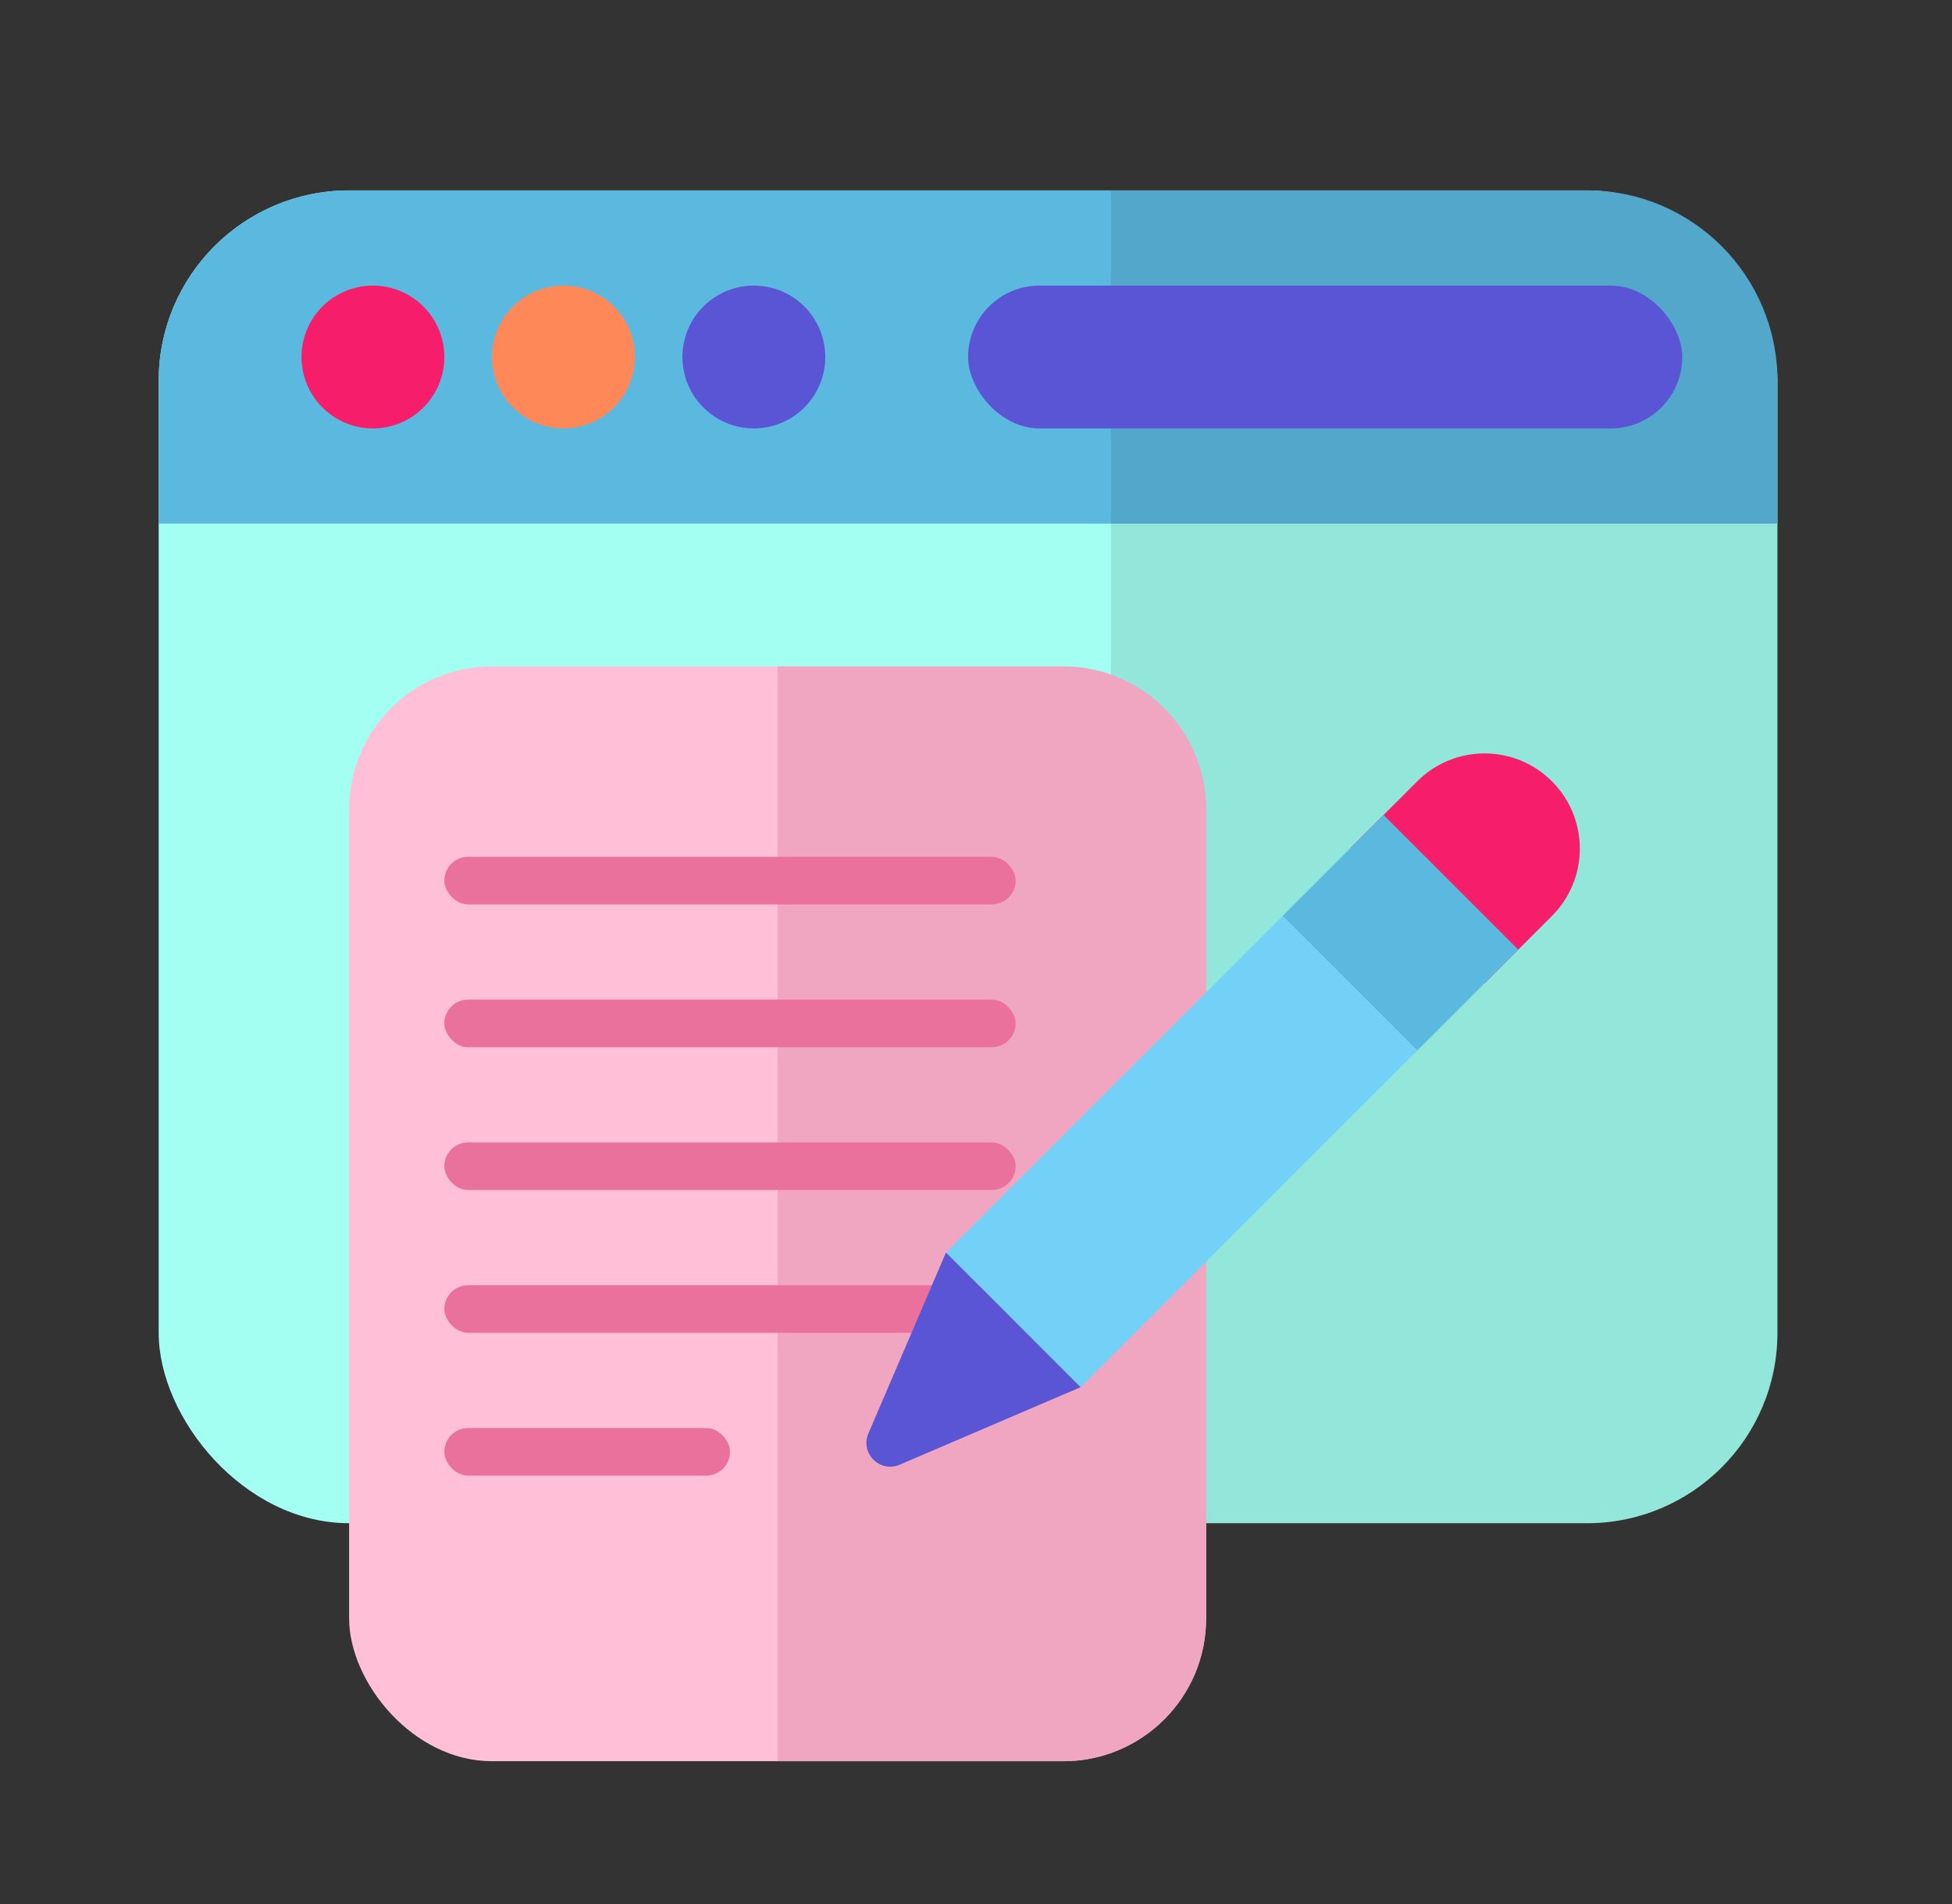 <svg width="41" height="40" viewBox="0 0 41 40" fill="none" xmlns="http://www.w3.org/2000/svg">
<rect x="0" y="0" width="41" height="40" fill="#333333" stroke="none"/>
<rect x="3.333" y="4" width="34" height="28" rx="4" fill="#A2FFF2"/>
<path d="M3.333 8C3.333 5.791 5.124 4 7.333 4H33.333C35.542 4 37.333 5.791 37.333 8V11H3.333V8Z" fill="#5BB9E0"/>
<rect x="7.333" y="14" width="18" height="23" rx="3" fill="#FFBFD6"/>
<path d="M23.334 4H33.334C35.543 4 37.334 5.791 37.334 8V28C37.334 30.209 35.543 32 33.334 32H23.334V4Z" fill="black" fill-opacity="0.1"/>
<path d="M16.334 14H22.334C23.99 14 25.334 15.343 25.334 17V34C25.334 35.657 23.99 37 22.334 37H16.334V14Z" fill="#F0A6C0"/>
<circle cx="7.833" cy="7.5" r="1.5" fill="#F61D6B"/>
<circle cx="11.834" cy="7.5" r="1.5" fill="#FF8859"/>
<circle cx="15.834" cy="7.5" r="1.5" fill="#5A55D5"/>
<rect x="20.334" y="6" width="15" height="3" rx="1.5" fill="#5A55D5"/>
<rect x="9.333" y="18" width="12" height="1" rx="0.5" fill="#EB719D"/>
<rect x="9.333" y="21" width="12" height="1" rx="0.5" fill="#EB719D"/>
<rect x="9.333" y="24" width="12" height="1" rx="0.5" fill="#EB719D"/>
<rect x="9.333" y="27" width="12" height="1" rx="0.5" fill="#EB719D"/>
<rect x="9.333" y="30" width="6" height="1" rx="0.5" fill="#EB719D"/>
<path d="M29.768 16.414C30.549 15.633 31.816 15.633 32.597 16.414C33.378 17.195 33.378 18.462 32.597 19.243L31.183 20.657L28.354 17.828L29.768 16.414Z" fill="#F61D6B"/>
<rect x="29.061" y="17.121" width="4" height="3" transform="rotate(45 29.061 17.121)" fill="#5BB9E0"/>
<rect x="26.94" y="19.243" width="4" height="10" transform="rotate(45 26.94 19.243)" fill="#73D0F6"/>
<path d="M18.24 30.114L19.869 26.314L22.697 29.142L18.896 30.771C18.482 30.949 18.062 30.529 18.24 30.114Z" fill="#5A55D5"/>
</svg>
